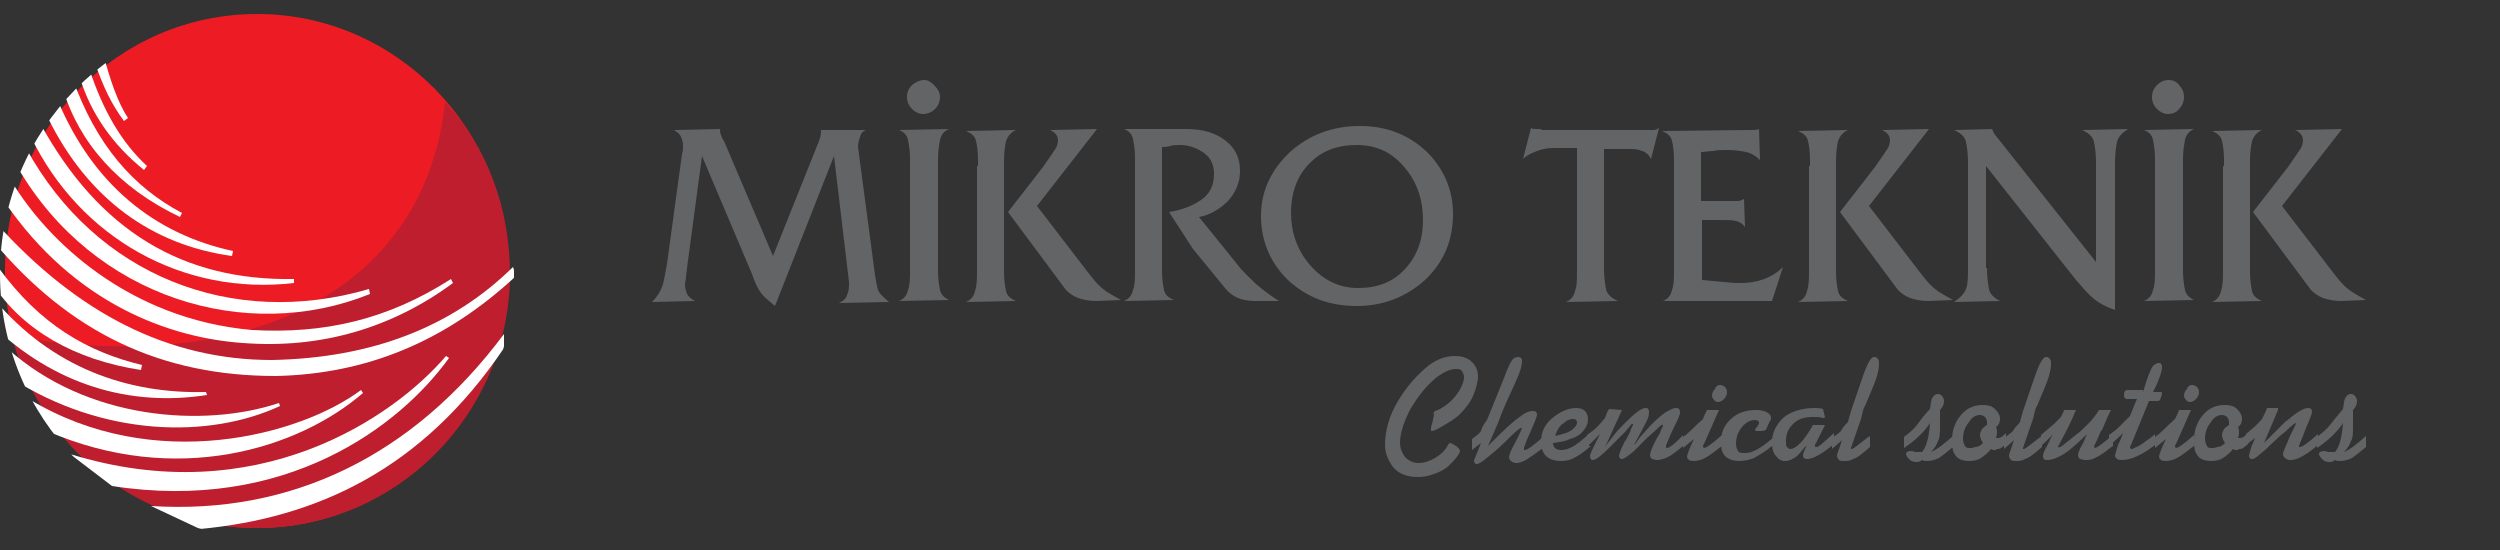 <?xml version="1.0" encoding="utf-8"?>
<!-- Generator: Adobe Illustrator 23.0.1, SVG Export Plug-In . SVG Version: 6.00 Build 0)  -->
<svg version="1.1" id="Layer_1" xmlns="http://www.w3.org/2000/svg" xmlns:xlink="http://www.w3.org/1999/xlink" x="0px" y="0px"
	 viewBox="0 0 250 55" style="enable-background:new 0 0 250 55;" xml:space="preserve">
<rect x="0" y="0" width="250" height="55" fill="#333333" stroke="none"/>
<style type="text/css">
	.st0{fill:#ED1C24;}
	.st1{fill:#BE1E2D;}
	.st2{clip-path:url(#SVGID_2_);fill:#FFFFFF;}
	.st3{clip-path:url(#SVGID_4_);fill:#FFFFFF;}
	.st4{clip-path:url(#SVGID_6_);fill:#FFFFFF;}
	.st5{fill:#636466;}
</style>
<g>
	<g>
		<path class="st0" d="M0.5,27.1c0-14.2,11.3-25.7,25.2-25.7c13.9,0,25.2,11.5,25.2,25.7c0,14.2-11.3,25.7-25.2,25.7
			C11.8,52.8,0.5,41.3,0.5,27.1"/>
		<path class="st1" d="M25.7,52.8c-11.9,0-21.8-8.2-24.5-19.2c24.2,4.3,41.4-5,43.3-23.4c4.2,4.5,6.5,10.6,6.5,17.3
			C50.9,41.5,39.6,52.8,25.7,52.8"/>
		<g>
			<defs>
				<path id="SVGID_1_" d="M0,27.4c0,14.4,11.5,26.1,25.7,26.1c14.2,0,25.7-11.7,25.7-26.1C51.5,13,39.9,1.3,25.7,1.3
					C11.5,1.3,0,13,0,27.4"/>
			</defs>
			<clipPath id="SVGID_2_">
				<use xlink:href="#SVGID_1_"  style="overflow:visible;"/>
			</clipPath>
			<path class="st2" d="M45.3,28.3l-0.2-0.4c-6.4,4.1-12.7,5.5-19.9,5.1C12.8,31.9,4.7,24,1.2,18.2l-0.8,1.9
				c7.1,10.4,16.7,13.7,23.9,14.2C32.1,34.9,39.2,32.8,45.3,28.3"/>
			<path class="st2" d="M12.4,12.1l0.4-0.3c-1-1.5-1.8-3.8-2.5-6.5L9.4,6C10.3,8.7,11.2,10.5,12.4,12.1"/>
			<path class="st2" d="M14.4,17l0.3-0.4c-2.5-2.3-4.4-5.5-5.8-9.8L8,7.8C9.1,11.4,11.3,14.5,14.4,17"/>
			<path class="st2" d="M18,21.7l0.2-0.4c-4.9-2.6-8.6-6.8-11-13.6L6.3,8.9C7.9,14.3,11.9,18.8,18,21.7"/>
			<path class="st2" d="M23.2,25.6l0.1-0.5c-7.9-1.7-14-6.7-17.5-15l-1,1.7C8.8,19.9,15.2,24.5,23.2,25.6"/>
		</g>
		<g>
			<defs>
				<path id="SVGID_3_" d="M0,27.4c0,14.4,11.5,26.1,25.7,26.1c14.2,0,25.7-11.7,25.7-26.1C51.5,13,39.9,1.3,25.7,1.3
					C11.5,1.3,0,13,0,27.4"/>
			</defs>
			<clipPath id="SVGID_4_">
				<use xlink:href="#SVGID_3_"  style="overflow:visible;"/>
			</clipPath>
			<path class="st3" d="M29.4,28.3v-0.4C18.3,28.1,9.9,23.1,4,12.3l-0.9,1.4C8,23.8,18.3,29.6,29.4,28.3"/>
		</g>
		<g>
			<defs>
				<path id="SVGID_5_" d="M0,27.4c0,14.4,11.5,26.1,25.7,26.1c14.2,0,25.7-11.7,25.7-26.1C51.5,13,39.9,1.3,25.7,1.3
					C11.5,1.3,0,13,0,27.4"/>
			</defs>
			<clipPath id="SVGID_6_">
				<use xlink:href="#SVGID_5_"  style="overflow:visible;"/>
			</clipPath>
			<path class="st4" d="M37,29.4l-0.1-0.5c-13.7,4-27.3-1.3-34.3-14.1l-0.8,2C9.4,29.8,24.6,34.4,37,29.4"/>
			<path class="st4" d="M14.1,37l0.1-0.5c-5.4-1.3-10.2-4-14.4-9.8l-0.6,1.6C2.2,33,7.5,36,14.1,37"/>
			<path class="st4" d="M20.7,39.5l-0.1-0.3c-7.8,0.2-15.4-2.4-21.2-9.3l-0.3,2.5C5.4,38.5,13,40.7,20.7,39.5"/>
			<path class="st4" d="M28,40.6l-0.1-0.3C20.4,42.8,8.7,42,0.8,34.9l0.3,2.9C10.3,43.7,20.9,43.9,28,40.6"/>
			<path class="st4" d="M36.3,39.3l-0.2-0.3c-6,4.5-20.7,8.5-33.2,0.9l1.8,3.2C17.6,48.7,29.8,44.9,36.3,39.3"/>
			<path class="st4" d="M44.9,35.8l-0.3-0.2c-5.2,6.1-18.9,15.6-37.6,9.8l4.2,3.2C28.6,51.3,40,42.6,44.9,35.8"/>
			<path class="st4" d="M15.1,50.6c14,0.9,26.2-5,35.3-17.2l0,1.4c-8.2,12.2-18.8,17-30.4,18.1L15.1,50.6z"/>
			<path class="st4" d="M-0.7,24.1C7,33.3,16.1,37.6,27.6,37.6c9-0.2,16.9-3.4,24-10l-0.3-0.9c-6.1,6-14.1,9.1-24.1,9.3
				C16.9,36,7.8,31.4-0.4,22.3L-0.7,24.1z"/>
		</g>
	</g>
	<g>
		<path class="st5" d="M81.7,14.6c0.1-0.2,0.2-0.5,0.3-0.8c0.1-0.3,0.1-0.6,0.1-0.8l4.5,0c-0.3,0.1-0.5,0.3-0.6,0.7
			c-0.1,0.3-0.2,0.6-0.2,1l1.7,12.8c0.1,0.6,0.2,1.2,0.3,1.5c0.1,0.3,0.5,0.7,1.1,1.2l-5,0.1c0.4-0.2,0.7-0.4,0.8-0.8
			c0.2-0.4,0.2-0.8,0.2-1.3l-1.5-12.6l-5.9,15c-0.6-0.5-1.1-0.9-1.4-1.3c-0.3-0.4-0.6-1-0.9-1.9l-5-11.8l-1.5,11.2
			c0,0.3-0.1,0.6-0.1,0.9c0,0.3-0.1,0.5-0.1,0.7c0,0.4,0.1,0.7,0.2,1c0.2,0.3,0.4,0.5,0.8,0.7l-4.3,0.1c0.5-0.5,0.8-1,1-1.5
			c0.2-0.5,0.3-1.3,0.5-2.3l1.5-11c0.1-0.3,0.1-0.4,0.1-0.5c0-0.1,0-0.2,0-0.4c0-0.3-0.1-0.6-0.2-0.8c-0.1-0.3-0.4-0.5-0.7-0.7
			l4.6-0.1c0,0.2,0,0.4,0.1,0.6c0.1,0.3,0.2,0.5,0.3,0.6l4.9,11.5L81.7,14.6z"/>
		<path class="st5" d="M92.3,11.4c-0.4,0-0.8-0.2-1.1-0.5c-0.3-0.3-0.5-0.7-0.5-1.2c0-0.5,0.2-0.9,0.5-1.2C91.6,8.2,92,8,92.4,8
			c0.4,0,0.7,0.2,1,0.5C93.8,8.9,94,9.3,94,9.7c0,0.5-0.2,0.9-0.5,1.2C93.2,11.2,92.8,11.4,92.3,11.4 M91,16.6v-0.8
			c0-0.7-0.1-1.3-0.2-1.8c-0.1-0.5-0.4-0.8-0.9-1l5-0.1c-0.5,0.2-0.8,0.6-0.9,1.1c-0.1,0.5-0.2,1.2-0.2,1.9v0.7v9.9v0.6
			c0,0.8,0.1,1.4,0.2,1.9c0.1,0.5,0.5,0.8,0.9,1l-5,0.1c0.5-0.2,0.8-0.6,0.9-1.1c0.2-0.5,0.2-1.2,0.2-1.9v-0.7V16.6z"/>
		<path class="st5" d="M104.3,16.7c0.7-1,1.1-1.6,1.3-1.9c0.1-0.2,0.2-0.5,0.2-0.8c0-0.4-0.3-0.8-0.8-1l4.7-0.1l-6,7.7l5.3,6.9
			c0.4,0.5,0.8,1,1.3,1.4c0.5,0.4,1.1,0.7,1.8,1.1l-2.5,0.1c-0.6,0-1.2-0.1-1.8-0.3c-0.5-0.2-0.9-0.5-1.2-0.8l-5.8-7.8L104.3,16.7z
			 M97.8,16.6V16c0-0.8-0.1-1.5-0.2-1.9c-0.1-0.5-0.5-0.8-1-1l5-0.1c-0.5,0.2-0.8,0.6-1,1.1c-0.1,0.5-0.2,1.2-0.2,1.9v0.6v9.9v0.7
			c0,0.8,0.1,1.4,0.2,1.9c0.1,0.5,0.5,0.8,1,1l-5,0.1c0.5-0.2,0.8-0.6,0.9-1.1c0.2-0.6,0.2-1.2,0.2-2v-0.6V16.6z"/>
		<path class="st5" d="M118.6,12.9c1.7,0,3,0.4,4,1.2c1,0.8,1.4,1.8,1.4,3c0,1.1-0.4,2.1-1.2,3c-0.8,0.8-1.8,1.4-2.9,1.6l3.8,4.7
			c0.5,0.7,1.2,1.3,1.9,2c0.7,0.6,1.5,1.2,2.3,1.7h-2.4c-1.3,0-2.3-0.4-3-1.3l-3.2-3.9l-2.4-3.7c1.3-0.2,2.3-0.6,3.2-1.2
			c0.9-0.6,1.3-1.5,1.3-2.6c0-0.9-0.3-1.6-1-2.1c-0.7-0.5-1.5-0.8-2.4-0.8c-0.3,0-0.7,0-1,0.1c-0.3,0.1-0.6,0.1-0.8,0.1v11.7v0.7
			c0,0.8,0.1,1.4,0.2,1.9c0.1,0.5,0.5,0.8,1,1l-5,0.1c0.5-0.2,0.8-0.6,0.9-1.1c0.2-0.5,0.2-1.1,0.2-1.9v-0.7v-9.9v-0.8
			c0-0.7-0.1-1.3-0.2-1.8c-0.1-0.5-0.4-0.8-0.9-1L118.6,12.9z"/>
		<path class="st5" d="M129.1,21.3c0,1.9,0.6,3.7,1.9,5.2c1.3,1.5,2.9,2.3,4.8,2.3c2,0,3.5-0.6,4.7-1.9c1.2-1.3,1.8-2.9,1.8-4.9
			c0-2-0.6-3.8-1.8-5.2c-1.2-1.5-2.8-2.3-4.8-2.3c-2,0-3.6,0.6-4.8,1.9C129.7,17.6,129.1,19.3,129.1,21.3 M145.3,21.4
			c0,2.6-0.9,4.8-2.8,6.6c-1.9,1.7-4.2,2.6-6.8,2.6c-2.7,0-4.9-0.8-6.8-2.5c-1.8-1.7-2.8-3.9-2.8-6.5c0-2.5,1-4.6,2.9-6.4
			c1.9-1.7,4.2-2.6,7-2.6c2.7,0,4.9,0.9,6.7,2.6C144.4,16.9,145.3,19,145.3,21.4"/>
		<path class="st5" d="M160.4,26.8c0,0.9,0.1,1.6,0.2,2.1c0.1,0.5,0.5,0.9,1.2,1.2l-5.2,0.1c0.5-0.2,0.8-0.6,0.9-1.1
			c0.2-0.5,0.2-1.1,0.2-1.9v-0.7V14.8h-2.3c-0.6,0-1.2,0.1-1.7,0.3c-0.5,0.2-1,0.4-1.4,0.8l0.8-3.1c0.1,0.1,0.3,0.1,0.6,0.1
			c0.3,0,0.4,0,0.5,0.1h0.7h9.8c0.3,0,0.5,0,0.7,0c0.2,0,0.3-0.1,0.5-0.2l-0.8,3.1c-0.2-0.4-0.5-0.7-0.9-0.8
			c-0.4-0.2-0.9-0.2-1.4-0.2h-2.4V26.8z"/>
		<path class="st5" d="M170.2,28l3.3,0.3c0.1,0,0.2,0,0.3,0h0.3c1.6,0,3.1-0.5,4.2-1.6l-1.1,3.4h-10.9c0.5-0.2,0.8-0.6,0.9-1.1
			c0.2-0.5,0.2-1.2,0.2-1.9v-0.6v-9.9V16c0-0.8-0.1-1.5-0.2-1.9c-0.1-0.5-0.5-0.8-1-1l8.4-0.1h0.5c0.3,0,0.6,0,0.8-0.1l0.1,3.1
			c-0.4-0.4-0.9-0.7-1.4-0.8c-0.5-0.1-1.1-0.2-1.8-0.2c-0.6,0-1.1,0-1.5,0.1c-0.4,0-0.8,0.1-1.2,0.1v4.9h3.1h0.6
			c0.2,0,0.4-0.1,0.6-0.2l0.1,2.8c-0.2-0.3-0.5-0.5-0.9-0.6c-0.4-0.1-0.9-0.1-1.5-0.1h-1.9V28z"/>
		<path class="st5" d="M187.5,16.7c0.7-1,1.1-1.6,1.3-1.9c0.1-0.2,0.2-0.5,0.2-0.8c0-0.4-0.3-0.8-0.8-1l4.7-0.1l-6,7.7l5.3,6.9
			c0.4,0.5,0.8,1,1.3,1.4c0.5,0.4,1.1,0.7,1.8,1.1l-2.5,0.1c-0.6,0-1.2-0.1-1.8-0.3c-0.5-0.2-0.9-0.5-1.2-0.8l-5.8-7.8L187.5,16.7z
			 M181,16.6V16c0-0.8-0.1-1.5-0.2-1.9c-0.1-0.5-0.5-0.8-1-1l5-0.1c-0.5,0.2-0.8,0.6-1,1.1c-0.1,0.5-0.2,1.2-0.2,1.9v0.6v9.9v0.7
			c0,0.8,0.1,1.4,0.2,1.9c0.1,0.5,0.5,0.8,1,1l-5,0.1c0.5-0.2,0.8-0.6,0.9-1.1c0.2-0.6,0.2-1.2,0.2-2v-0.6V16.6z"/>
		<path class="st5" d="M198.7,26.8c0,0.9,0.1,1.6,0.2,2.1c0.1,0.5,0.5,0.9,1.1,1.2l-4.6,0.1c0.6-0.4,1-0.8,1.2-1.3
			c0.2-0.5,0.2-1.2,0.2-2.1V16.3c0-0.9-0.1-1.6-0.2-2.1c-0.1-0.5-0.5-0.9-1.2-1.2l3.8-0.1c0.1,0.2,0.2,0.5,0.4,0.7l0.4,0.5l9.6,12.1
			v-9.9c0-0.9-0.1-1.6-0.2-2.1c-0.1-0.5-0.5-0.9-1.2-1.2l4.6-0.1c-0.6,0.4-1,0.8-1.1,1.3c-0.1,0.5-0.2,1.2-0.2,2.1V31
			c-0.9-0.3-1.6-0.7-2.1-1.1c-0.5-0.4-1.1-1.1-1.8-1.9l-9-11.4V26.8z"/>
		<path class="st5" d="M216.8,11.4c-0.4,0-0.8-0.2-1.1-0.5c-0.3-0.3-0.5-0.7-0.5-1.2c0-0.5,0.2-0.9,0.5-1.2c0.3-0.3,0.7-0.5,1.2-0.5
			c0.4,0,0.8,0.2,1,0.5c0.3,0.3,0.5,0.7,0.5,1.2c0,0.5-0.2,0.9-0.5,1.2C217.7,11.2,217.3,11.4,216.8,11.4 M215.5,16.6v-0.8
			c0-0.7-0.1-1.3-0.2-1.8c-0.1-0.5-0.4-0.8-0.9-1l5-0.1c-0.5,0.2-0.8,0.6-0.9,1.1c-0.1,0.5-0.2,1.2-0.2,1.9v0.7v9.9v0.6
			c0,0.8,0.1,1.4,0.2,1.9c0.1,0.5,0.5,0.8,0.9,1l-5,0.1c0.5-0.2,0.8-0.6,0.9-1.1c0.2-0.5,0.2-1.2,0.2-1.9v-0.7V16.6z"/>
		<path class="st5" d="M228.8,16.7c0.7-1,1.1-1.6,1.3-1.9c0.1-0.2,0.2-0.5,0.2-0.8c0-0.4-0.3-0.8-0.8-1l4.7-0.1l-6,7.7l5.3,6.9
			c0.4,0.5,0.8,1,1.3,1.4c0.5,0.4,1.1,0.7,1.8,1.1l-2.5,0.1c-0.6,0-1.2-0.1-1.8-0.3c-0.5-0.2-0.9-0.5-1.2-0.8l-5.8-7.8L228.8,16.7z
			 M222.4,16.6V16c0-0.8-0.1-1.5-0.2-1.9c-0.1-0.5-0.5-0.8-1-1l5-0.1c-0.5,0.2-0.8,0.6-1,1.1c-0.1,0.5-0.2,1.2-0.2,1.9v0.6v9.9v0.7
			c0,0.8,0.1,1.4,0.2,1.9c0.1,0.5,0.5,0.8,1,1l-5,0.1c0.5-0.2,0.8-0.6,0.9-1.1c0.2-0.6,0.2-1.2,0.2-2v-0.6V16.6z"/>
		<path class="st5" d="M143.5,41.1l0.3-0.1c0.8-0.4,1.4-0.9,1.9-1.6c0.5-0.7,0.7-1.3,0.7-1.7c0-0.2-0.1-0.4-0.2-0.6
			c-0.2-0.2-0.3-0.2-0.6-0.2c-0.6,0-1.2,0.3-1.9,0.8c-1,0.8-1.8,1.8-2.6,3.1c-0.7,1.3-1.1,2.5-1.1,3.5c0,0.5,0.2,1,0.5,1.4
			c0.4,0.4,0.8,0.6,1.4,0.6c0.5,0,1.1-0.2,1.6-0.5c0.5-0.3,1-0.7,1.3-1.3c0.1-0.2,0.2-0.2,0.2-0.2c0.1,0,0.3,0.1,0.6,0.3
			c0.3,0.2,0.4,0.4,0.4,0.5c0,0.1-0.1,0.3-0.4,0.7c-0.5,0.6-1,1.1-1.7,1.4c-0.7,0.3-1.3,0.5-2.1,0.5c-1.1,0-1.9-0.3-2.5-1
			c-0.5-0.7-0.8-1.4-0.8-2.2c0-1.4,0.4-2.9,1.3-4.4c0.9-1.5,1.9-2.6,3-3.5c0.9-0.7,1.8-1,2.7-1c0.7,0,1.3,0.2,1.7,0.6
			c0.4,0.4,0.6,0.9,0.6,1.4c0,0.6-0.2,1.3-0.5,2c-0.3,0.7-0.8,1.3-1.3,1.8c-0.5,0.5-1.2,0.9-1.9,1.3c-0.5,0.3-0.8,0.4-0.9,0.4
			c0,0-0.1,0-0.1,0c0,0,0-0.1,0-0.1c0-0.2,0-0.4,0.1-0.6l0.2-0.9C143.3,41.3,143.4,41.2,143.5,41.1L143.5,41.1z M148.7,42l1.7-4.2
			c0.4-1.1,0.7-1.7,0.9-1.9c0.1-0.1,0.3-0.2,0.5-0.2c0.1,0,0.2,0,0.3,0.1c0.1,0.1,0.1,0.2,0.1,0.3c0,0.3-0.1,0.8-0.3,1.3
			c-0.2,0.5-0.6,1.4-1.3,2.9l-0.5,1.2l-0.3,0.8l-1,2.3l0.4-0.4c1.1-1.1,2-2,2.9-2.6c0.5-0.4,0.9-0.5,1.2-0.5c0.1,0,0.2,0,0.3,0.1
			c0.1,0.1,0.1,0.2,0.1,0.3c0,0.2-0.4,1.1-1.1,2.7l-0.1,0.3c-0.1,0.2-0.1,0.3-0.1,0.4c0,0.1,0,0.1,0,0.1c0,0,0.1,0,0.1,0
			c0.2,0,0.8-0.4,1.8-1.3v1.1c-0.8,0.6-1.4,1-1.7,1.2c-0.4,0.2-0.7,0.3-1,0.3c-0.2,0-0.4-0.1-0.5-0.2c-0.1-0.1-0.2-0.2-0.2-0.4
			c0-0.2,0.2-0.7,0.7-1.6l0.2-0.4c0.3-0.6,0.4-0.9,0.4-0.9c-0.1-0.1-0.6,0.3-1.3,1l-0.4,0.4c-0.8,0.8-1.6,1.4-2.2,1.9
			c-0.3,0.2-0.5,0.3-0.6,0.3c-0.1,0-0.2,0-0.2-0.1c-0.1-0.1-0.1-0.1-0.1-0.2c0-0.1,0-0.1,0.1-0.3l0.6-1.5l-0.9,0.7v-1.1
			c0.4-0.3,0.8-0.6,0.9-0.8C148.2,42.7,148.4,42.4,148.7,42 M159.1,44.6c-0.7,0.6-1.3,1-1.7,1.2c-0.4,0.2-0.8,0.3-1.3,0.3
			c-0.7,0-1.2-0.2-1.5-0.5c-0.3-0.3-0.5-0.8-0.5-1.4c0-1,0.4-1.9,1.4-2.6c0.7-0.5,1.4-0.8,2.1-0.8c0.4,0,0.7,0.1,0.9,0.3
			c0.2,0.2,0.3,0.5,0.3,0.8c0,0.4-0.1,0.7-0.4,1.1c-0.3,0.4-0.7,0.7-1.4,0.9c-0.4,0.2-0.9,0.3-1.7,0.4c0,0.2,0.1,0.4,0.2,0.5
			c0.1,0.1,0.3,0.2,0.6,0.2c0.4,0,0.7-0.1,1.1-0.3c0.4-0.2,0.9-0.6,1.7-1.3V44.6z M155.5,43.6c0.9-0.2,1.5-0.4,1.8-0.7
			c0.2-0.2,0.4-0.4,0.4-0.6c0-0.1,0-0.2-0.1-0.3c-0.1-0.1-0.2-0.1-0.3-0.1c-0.3,0-0.6,0.1-0.9,0.4C156,42.5,155.7,43,155.5,43.6
			 M162.2,41l-0.1,0.2l-0.3,0.7l-0.2,0.4c-0.3,0.7-0.7,1.5-1,2.2l-0.2,0.3l1-1.3c0.3-0.4,0.7-0.8,1.3-1.4c0.6-0.6,1-0.9,1.3-1.1
			c0.2-0.1,0.4-0.2,0.5-0.2c0.2,0,0.3,0,0.3,0.1c0.1,0.1,0.1,0.2,0.1,0.3c0,0.1,0,0.3-0.1,0.6c-0.1,0.3-0.6,1.2-1.4,2.7l0.2-0.2
			c0.2-0.3,0.4-0.6,0.6-0.8l0.8-0.9c0.5-0.5,1-1,1.6-1.4c0.4-0.2,0.7-0.4,1-0.4c0.1,0,0.2,0,0.3,0.1c0.1,0.1,0.1,0.2,0.1,0.4
			c0,0.1-0.1,0.3-0.2,0.6c-0.3,0.6-0.7,1.4-1.1,2.4c-0.1,0.2-0.1,0.3-0.1,0.4c0,0.1,0.1,0.1,0.1,0.1c0.2,0,0.8-0.4,1.6-1.3v1.1
			c-0.6,0.5-1.1,0.9-1.5,1.1c-0.4,0.2-0.8,0.3-1.1,0.3c-0.2,0-0.4-0.1-0.5-0.1c-0.1-0.1-0.2-0.2-0.2-0.4c0-0.2,0.2-0.8,0.7-1.7
			l0.3-0.5l0.1-0.3c0.2-0.3,0.2-0.5,0.2-0.5c-0.1-0.1-0.3,0.1-0.6,0.4l-1,0.9l-0.2,0.2l-1.1,1.1c-0.6,0.5-1,0.8-1.2,0.8
			c-0.1,0-0.2,0-0.2-0.1c-0.1-0.1-0.1-0.1-0.1-0.2c0-0.2,0.2-0.7,0.6-1.5l0.1-0.1l0.4-0.8l0.1-0.3l0.2-0.4l0-0.1
			c-0.1,0-0.2,0-0.3,0.2l-0.5,0.6l-0.6,0.6l-0.9,0.9c-0.8,0.8-1.4,1.3-1.7,1.3c-0.1,0-0.2,0-0.2-0.1c-0.1-0.1-0.1-0.2-0.1-0.3
			c0-0.2,0.3-0.8,0.8-1.8l0.2-0.4l-0.5,0.5l-0.3,0.3l-0.3,0.3l-0.2,0.1v-1.1c0.4-0.3,0.7-0.5,0.9-0.7c0.2-0.2,0.5-0.5,0.9-1
			c0.1-0.3,0.2-0.6,0.4-0.9L162.2,41z M172,38.5c0.2,0,0.4,0.1,0.5,0.2c0.1,0.1,0.2,0.3,0.2,0.5c0,0.3-0.1,0.5-0.3,0.7
			c-0.2,0.2-0.4,0.3-0.6,0.3c-0.2,0-0.3-0.1-0.4-0.2c-0.1-0.1-0.2-0.3-0.2-0.4c0-0.3,0.1-0.5,0.3-0.7
			C171.6,38.6,171.8,38.5,172,38.5 M170.7,41h1.2l-1.5,3.4c-0.1,0.1-0.1,0.2-0.1,0.3c0.1,0.1,0.1,0.1,0.1,0.1c0.2,0,0.8-0.4,1.8-1.3
			v1.1c-0.8,0.6-1.3,1-1.7,1.2c-0.4,0.2-0.8,0.3-1.1,0.3c-0.2,0-0.4,0-0.5-0.1c-0.1-0.1-0.2-0.2-0.2-0.3c0-0.2,0.2-0.8,0.7-1.8
			l-1.1,0.9v-1.1c0.6-0.4,1.2-1.1,2-1.8C170.4,41.5,170.6,41.3,170.7,41 M177.2,44.6c-0.7,0.6-1.3,0.9-1.8,1.2
			c-0.5,0.2-1,0.3-1.5,0.3c-0.6,0-1.1-0.2-1.4-0.5c-0.3-0.3-0.4-0.8-0.4-1.4c0-0.9,0.3-1.7,1-2.3c0.6-0.6,1.5-0.9,2.5-0.9
			c0.5,0,0.9,0.1,1.2,0.3c0.2,0.1,0.3,0.3,0.3,0.5c0,0.1,0,0.2-0.1,0.3l-0.2,0.4c-0.1,0.3-0.2,0.4-0.2,0.5c-0.1,0-0.2,0.1-0.5,0.1
			h-0.2c-0.2,0-0.3,0-0.3,0c0,0-0.1-0.1-0.1-0.1c0-0.1,0.1-0.2,0.2-0.3c0.1-0.2,0.2-0.3,0.2-0.4c0-0.1,0-0.2-0.1-0.2
			c-0.1-0.1-0.2-0.1-0.3-0.1c-0.4,0-0.9,0.2-1.3,0.7c-0.4,0.5-0.6,1-0.6,1.7c0,0.3,0.1,0.5,0.2,0.7c0.1,0.2,0.4,0.2,0.7,0.2
			c0.4,0,0.7-0.1,1.1-0.3c0.4-0.2,1-0.6,1.8-1.3V44.6z M180.7,44.5c-0.1,0.1-0.2,0.2-0.3,0.3c-0.4,0.5-0.7,0.9-1,1
			c-0.3,0.2-0.6,0.3-0.9,0.3c-0.4,0-0.7-0.2-0.9-0.5c-0.3-0.3-0.4-0.8-0.4-1.4c0-0.9,0.4-1.7,1.1-2.4c0.7-0.6,1.8-1,3.2-1
			c0.2,0,0.5,0,0.8,0.1l0.2,0.8c-0.1,0.1-0.1,0.1-0.1,0.1c0,0-0.1,0-0.1,0c-0.3-0.1-0.6-0.1-1-0.1c-0.9,0-1.5,0.2-2,0.7
			c-0.5,0.5-0.7,1-0.7,1.7c0,0.3,0,0.5,0.1,0.6c0.1,0.1,0.2,0.2,0.3,0.2c0.6,0,1.4-0.8,2.3-2.4h1.2l-0.9,1.8
			c-0.1,0.1-0.1,0.2-0.1,0.3c0,0.1,0,0.1,0,0.1c0,0,0.1,0,0.1,0c0.1,0,0.2,0,0.3-0.1c0.2-0.1,0.7-0.6,1.5-1.3v1.1
			c-1.2,1-2.1,1.5-2.7,1.5c-0.1,0-0.2,0-0.3-0.1c-0.1-0.1-0.1-0.2-0.1-0.3c0-0.1,0.1-0.4,0.3-0.8C180.6,44.7,180.6,44.6,180.7,44.5
			 M184.8,42.2l0.1-0.4l0.2-0.7l1.2-3.5c0.3-0.9,0.6-1.5,0.8-1.7c0.1-0.2,0.3-0.2,0.4-0.2c0.1,0,0.2,0.1,0.3,0.2
			c0.1,0.1,0.1,0.3,0.1,0.5c0,0.4-0.1,0.9-0.3,1.5c-0.2,0.6-0.6,1.5-1.1,2.7c-0.1,0.1-0.2,0.4-0.3,0.9l-0.1,0.4l-0.9,2.6
			c0,0.1-0.1,0.2-0.1,0.3c0,0.1,0,0.1,0,0.1c0,0,0.1,0,0.1,0c0.1,0,0.6-0.4,1.5-1.1l0.3-0.2v1.1c-0.8,0.7-1.3,1.1-1.7,1.2
			c-0.3,0.2-0.6,0.2-0.9,0.2c-0.2,0-0.4,0-0.5-0.1c-0.1-0.1-0.2-0.3-0.2-0.4c0-0.2,0.1-0.4,0.2-0.7l0.1-0.3c0.1-0.2,0.1-0.4,0.2-0.6
			c-0.4,0.4-0.8,0.7-1,0.9v-1.1c0.4-0.3,0.7-0.5,0.9-0.7C184.3,42.7,184.5,42.5,184.8,42.2 M193,40.9c0.1-0.6,0.1-1,0.3-1.2
			c0.1-0.2,0.3-0.3,0.5-0.3c0.2,0,0.3,0.1,0.4,0.2c0.1,0.1,0.2,0.3,0.2,0.5c0,0.3-0.1,0.6-0.4,0.9l0,0.3l0,0.4v0.3l0,0.5
			c0,0.7,0,1.3-0.2,1.6c-0.1,0.3-0.3,0.7-0.7,1.1c0.7-0.3,1.4-0.9,2.2-1.6v1.1c-0.6,0.5-1.1,0.9-1.4,1.1c-0.4,0.2-0.8,0.3-1.2,0.3
			c-0.2,0-0.3,0-0.5-0.1c-0.2,0.2-0.4,0.2-0.6,0.2c-0.3,0-0.5-0.1-0.7-0.3c-0.2-0.2-0.3-0.4-0.3-0.5c0-0.1,0-0.1,0.1-0.2
			c0.1,0,0.1-0.1,0.3-0.1c0.1,0,0.3,0,0.5,0.1c0.2,0,0.4,0,0.5,0l0.2,0c0.5-0.6,0.7-1.6,0.8-2.9c-0.5,0.8-1.4,1.7-2.6,2.5v-1.1
			c0.5-0.4,1-0.8,1.3-1.2C192,42.1,192.4,41.5,193,40.9 M199.1,44.9c-0.3,0.4-0.7,0.7-1,0.9c-0.3,0.2-0.7,0.3-1.2,0.3
			c-0.6,0-1.1-0.2-1.3-0.5c-0.3-0.3-0.4-0.8-0.4-1.5c0-1.1,0.3-1.9,0.9-2.6c0.6-0.7,1.3-1,2.2-1c0.5,0,0.9,0.1,1.2,0.4
			c0.3,0.3,0.5,0.6,0.5,1c0,0.3-0.1,0.6-0.4,0.8c0.1,0.2,0.1,0.4,0.1,0.5c0,0.1,0,0.3-0.1,0.6c0.1,0,0.1,0,0.2,0
			c0.3,0,0.5-0.2,0.8-0.5v1.1c-0.2,0.2-0.4,0.3-0.5,0.4c-0.1,0.1-0.3,0.1-0.4,0.1C199.5,45.1,199.3,45,199.1,44.9 M198.3,44.3
			c-0.2-0.3-0.3-0.6-0.3-0.8c0-0.2,0.1-0.4,0.2-0.6c0.1-0.1,0.3-0.3,0.5-0.4c0-0.1,0-0.2,0-0.3c0-0.2-0.1-0.4-0.2-0.5
			c-0.1-0.1-0.3-0.2-0.5-0.2c-0.4,0-0.8,0.2-1.1,0.7c-0.4,0.5-0.6,1-0.6,1.7c0,0.3,0.1,0.5,0.2,0.7c0.1,0.2,0.3,0.2,0.5,0.2
			c0.2,0,0.3,0,0.5-0.1C197.8,44.7,198,44.6,198.3,44.3 M202,42.2l0.1-0.4l0.2-0.7l1.2-3.5c0.3-0.9,0.6-1.5,0.8-1.7
			c0.1-0.2,0.3-0.2,0.4-0.2c0.1,0,0.2,0.1,0.3,0.2c0.1,0.1,0.1,0.3,0.1,0.5c0,0.4-0.1,0.9-0.3,1.5c-0.2,0.6-0.6,1.5-1.1,2.7
			c-0.1,0.1-0.2,0.4-0.3,0.9l-0.1,0.4l-0.9,2.6c0,0.1-0.1,0.2-0.1,0.3c0,0.1,0,0.1,0,0.1c0,0,0.1,0,0.1,0c0.1,0,0.6-0.4,1.5-1.1
			l0.3-0.2v1.1c-0.8,0.7-1.3,1.1-1.7,1.2c-0.3,0.2-0.6,0.2-0.9,0.2c-0.2,0-0.4,0-0.5-0.1c-0.1-0.1-0.2-0.3-0.2-0.4
			c0-0.2,0.1-0.4,0.2-0.7l0.1-0.3c0.1-0.2,0.1-0.4,0.2-0.6c-0.4,0.4-0.8,0.7-1,0.9v-1.1c0.4-0.3,0.7-0.5,0.9-0.7
			C201.5,42.7,201.8,42.5,202,42.2 M206.4,41h1.2c-0.5,1.2-1,2.2-1.4,2.9l-0.3,0.6c-0.1,0.1-0.1,0.2-0.1,0.2c0.1,0.1,0.2,0,0.4-0.1
			l1.5-1.2c0.3-0.2,0.7-0.6,1.1-1c0.4-0.4,0.8-0.9,1.1-1.4h1.2l-0.2,0.4l-0.1,0.2l-0.6,1.4l-0.1,0.1l-0.4,0.9
			c-0.2,0.4-0.3,0.6-0.3,0.7c0.1,0.1,0.1,0.1,0.1,0.1c0.1,0,0.6-0.3,1.3-0.9l0.5-0.4v1.1l-0.3,0.2c-0.6,0.5-1.1,0.8-1.5,1
			c-0.4,0.2-0.7,0.2-1,0.2c-0.2,0-0.4-0.1-0.5-0.1c-0.1-0.1-0.2-0.2-0.2-0.4c0-0.1,0.1-0.5,0.4-1c0.2-0.3,0.3-0.7,0.5-1.1
			c-0.9,0.9-1.7,1.6-2.3,2c-0.7,0.4-1.2,0.6-1.7,0.6c-0.1,0-0.3,0-0.3-0.1c-0.1-0.1-0.1-0.2-0.1-0.3c0-0.2,0.1-0.5,0.4-1l0.2-0.4
			c0.1-0.2,0.2-0.5,0.4-0.8c-0.4,0.5-0.9,0.9-1.2,1.2v-1.1c0.7-0.6,1.2-1,1.3-1.1l0.3-0.3c0.2-0.2,0.3-0.3,0.4-0.4
			C206.1,41.6,206.3,41.4,206.4,41 M214.3,39.2c0.4-1.3,0.7-2.2,1-2.6c0.2-0.2,0.4-0.3,0.6-0.3c0.1,0,0.2,0,0.2,0.1
			c0.1,0.1,0.1,0.2,0.1,0.3c0,0.4-0.2,1-0.6,1.9l-0.3,0.6h0.8c0.1,0,0.1,0.1,0.1,0.1c0,0.1,0,0.2-0.1,0.4l-0.1,0.3
			c-0.1,0.1-0.2,0.1-0.3,0.1h-0.8l-1.8,4.4c-0.1,0.1-0.1,0.2-0.1,0.3c0.1,0.1,0.1,0.1,0.1,0.1c0.1,0,0.2,0,0.3-0.1
			c0.3-0.1,0.7-0.3,1.2-0.7c0.3-0.2,0.6-0.4,0.9-0.7v1.1c-1.3,1-2.4,1.5-3.3,1.5c-0.2,0-0.3,0-0.5-0.1c-0.1-0.1-0.2-0.2-0.2-0.3
			c0-0.1,0.1-0.5,0.3-1.1l0.2-0.4l0.3-0.8c-0.1,0.1-0.2,0.2-0.3,0.3c-0.4,0.4-0.8,0.7-1.1,1v-1.1c0.4-0.3,0.7-0.5,1-0.8
			c0.2-0.2,0.6-0.6,1.1-1.1c0.3-0.7,0.5-1.3,0.7-1.7h-1c-0.1,0-0.2,0-0.2-0.1c0,0-0.1-0.1-0.1-0.2c0-0.2,0-0.4,0.1-0.5
			c0.1-0.1,0.2-0.1,0.4-0.1H214.3z M219.2,38.5c0.2,0,0.4,0.1,0.5,0.2c0.1,0.1,0.2,0.3,0.2,0.5c0,0.3-0.1,0.5-0.3,0.7
			c-0.2,0.2-0.4,0.3-0.6,0.3c-0.2,0-0.3-0.1-0.4-0.2c-0.1-0.1-0.2-0.3-0.2-0.4c0-0.3,0.1-0.5,0.3-0.7
			C218.8,38.6,219,38.5,219.2,38.5 M217.9,41h1.2l-1.5,3.4c-0.1,0.1-0.1,0.2-0.1,0.3c0.1,0.1,0.1,0.1,0.1,0.1c0.2,0,0.8-0.4,1.8-1.3
			v1.1c-0.8,0.6-1.3,1-1.7,1.2c-0.4,0.2-0.8,0.3-1.1,0.3c-0.2,0-0.4,0-0.5-0.1c-0.1-0.1-0.2-0.2-0.2-0.3c0-0.2,0.2-0.8,0.7-1.8
			l-1.1,0.9v-1.1c0.6-0.4,1.2-1.1,2-1.8C217.7,41.5,217.8,41.3,217.9,41 M223.3,44.9c-0.3,0.4-0.7,0.7-1,0.9
			c-0.3,0.2-0.7,0.3-1.2,0.3c-0.6,0-1.1-0.2-1.3-0.5c-0.3-0.3-0.4-0.8-0.4-1.5c0-1.1,0.3-1.9,0.9-2.6c0.6-0.7,1.3-1,2.2-1
			c0.5,0,0.9,0.1,1.2,0.4c0.3,0.3,0.5,0.6,0.5,1c0,0.3-0.1,0.6-0.4,0.8c0.1,0.2,0.1,0.4,0.1,0.5c0,0.1,0,0.3-0.1,0.6
			c0.1,0,0.1,0,0.2,0c0.3,0,0.5-0.2,0.8-0.5v1.1c-0.2,0.2-0.4,0.3-0.5,0.4c-0.1,0.1-0.3,0.1-0.4,0.1C223.7,45.1,223.5,45,223.3,44.9
			 M222.5,44.3c-0.2-0.3-0.3-0.6-0.3-0.8c0-0.2,0.1-0.4,0.2-0.6c0.1-0.1,0.3-0.3,0.5-0.4c0-0.1,0-0.2,0-0.3c0-0.2-0.1-0.4-0.2-0.5
			c-0.1-0.1-0.3-0.2-0.5-0.2c-0.4,0-0.8,0.2-1.1,0.7c-0.4,0.5-0.6,1-0.6,1.7c0,0.3,0.1,0.5,0.2,0.7c0.1,0.2,0.3,0.2,0.5,0.2
			c0.2,0,0.3,0,0.5-0.1C222,44.7,222.2,44.6,222.5,44.3 M227.8,41l-1.4,3.3l0.2-0.2l0.8-0.8l0.5-0.5l0.5-0.5l0.1-0.1l0.4-0.3
			c0.8-0.7,1.5-1.1,1.9-1.1c0.1,0,0.2,0,0.3,0.1c0.1,0.1,0.1,0.2,0.1,0.3c0,0.2-0.3,0.9-0.8,2.1l-0.1,0.3l-0.3,0.7
			c0,0.1-0.1,0.2-0.1,0.3c0,0.1,0,0.1,0,0.1c0,0,0.1,0,0.1,0c0.2,0,0.8-0.4,1.8-1.3v1.1c-0.7,0.6-1.3,1-1.7,1.2
			c-0.4,0.2-0.7,0.3-1.1,0.3c-0.2,0-0.4-0.1-0.5-0.2c-0.1-0.1-0.2-0.2-0.2-0.4c0-0.2,0.2-0.6,0.5-1.3c0.1-0.3,0.2-0.5,0.3-0.7
			l0.2-0.4c0.2-0.4,0.3-0.6,0.3-0.7c-0.1,0-0.5,0.3-1.1,0.9l-0.4,0.3l-1.6,1.5c-0.5,0.4-0.8,0.7-1,0.8c-0.1,0.1-0.2,0.1-0.3,0.1
			c-0.1,0-0.2,0-0.2-0.1c-0.1-0.1-0.1-0.1-0.1-0.2c0-0.1,0.1-0.4,0.2-0.8l0.1-0.3c0.1-0.2,0.2-0.4,0.3-0.7l-0.9,0.7v-1.1
			c0.6-0.5,1.2-1,1.6-1.5c0.2-0.4,0.4-0.8,0.5-1.1H227.8z M234.3,40.9c0.1-0.6,0.1-1,0.3-1.2c0.1-0.2,0.3-0.3,0.5-0.3
			c0.2,0,0.3,0.1,0.4,0.2c0.1,0.1,0.2,0.3,0.2,0.5c0,0.3-0.1,0.6-0.4,0.9l0,0.3l0,0.4v0.3l0,0.5c0,0.7,0,1.3-0.2,1.6
			c-0.1,0.3-0.3,0.7-0.7,1.1c0.7-0.3,1.4-0.9,2.2-1.6v1.1c-0.6,0.5-1.1,0.9-1.4,1.1c-0.4,0.2-0.8,0.3-1.2,0.3c-0.2,0-0.3,0-0.5-0.1
			c-0.2,0.2-0.4,0.2-0.6,0.2c-0.3,0-0.5-0.1-0.7-0.3c-0.2-0.2-0.3-0.4-0.3-0.5c0-0.1,0-0.1,0.1-0.2c0.1,0,0.1-0.1,0.3-0.1
			c0.1,0,0.3,0,0.5,0.1c0.2,0,0.4,0,0.5,0l0.2,0c0.5-0.6,0.7-1.6,0.8-2.9c-0.5,0.8-1.4,1.7-2.6,2.5v-1.1c0.5-0.4,1-0.8,1.3-1.2
			C233.3,42.1,233.8,41.5,234.3,40.9"/>
	</g>
</g>
</svg>
